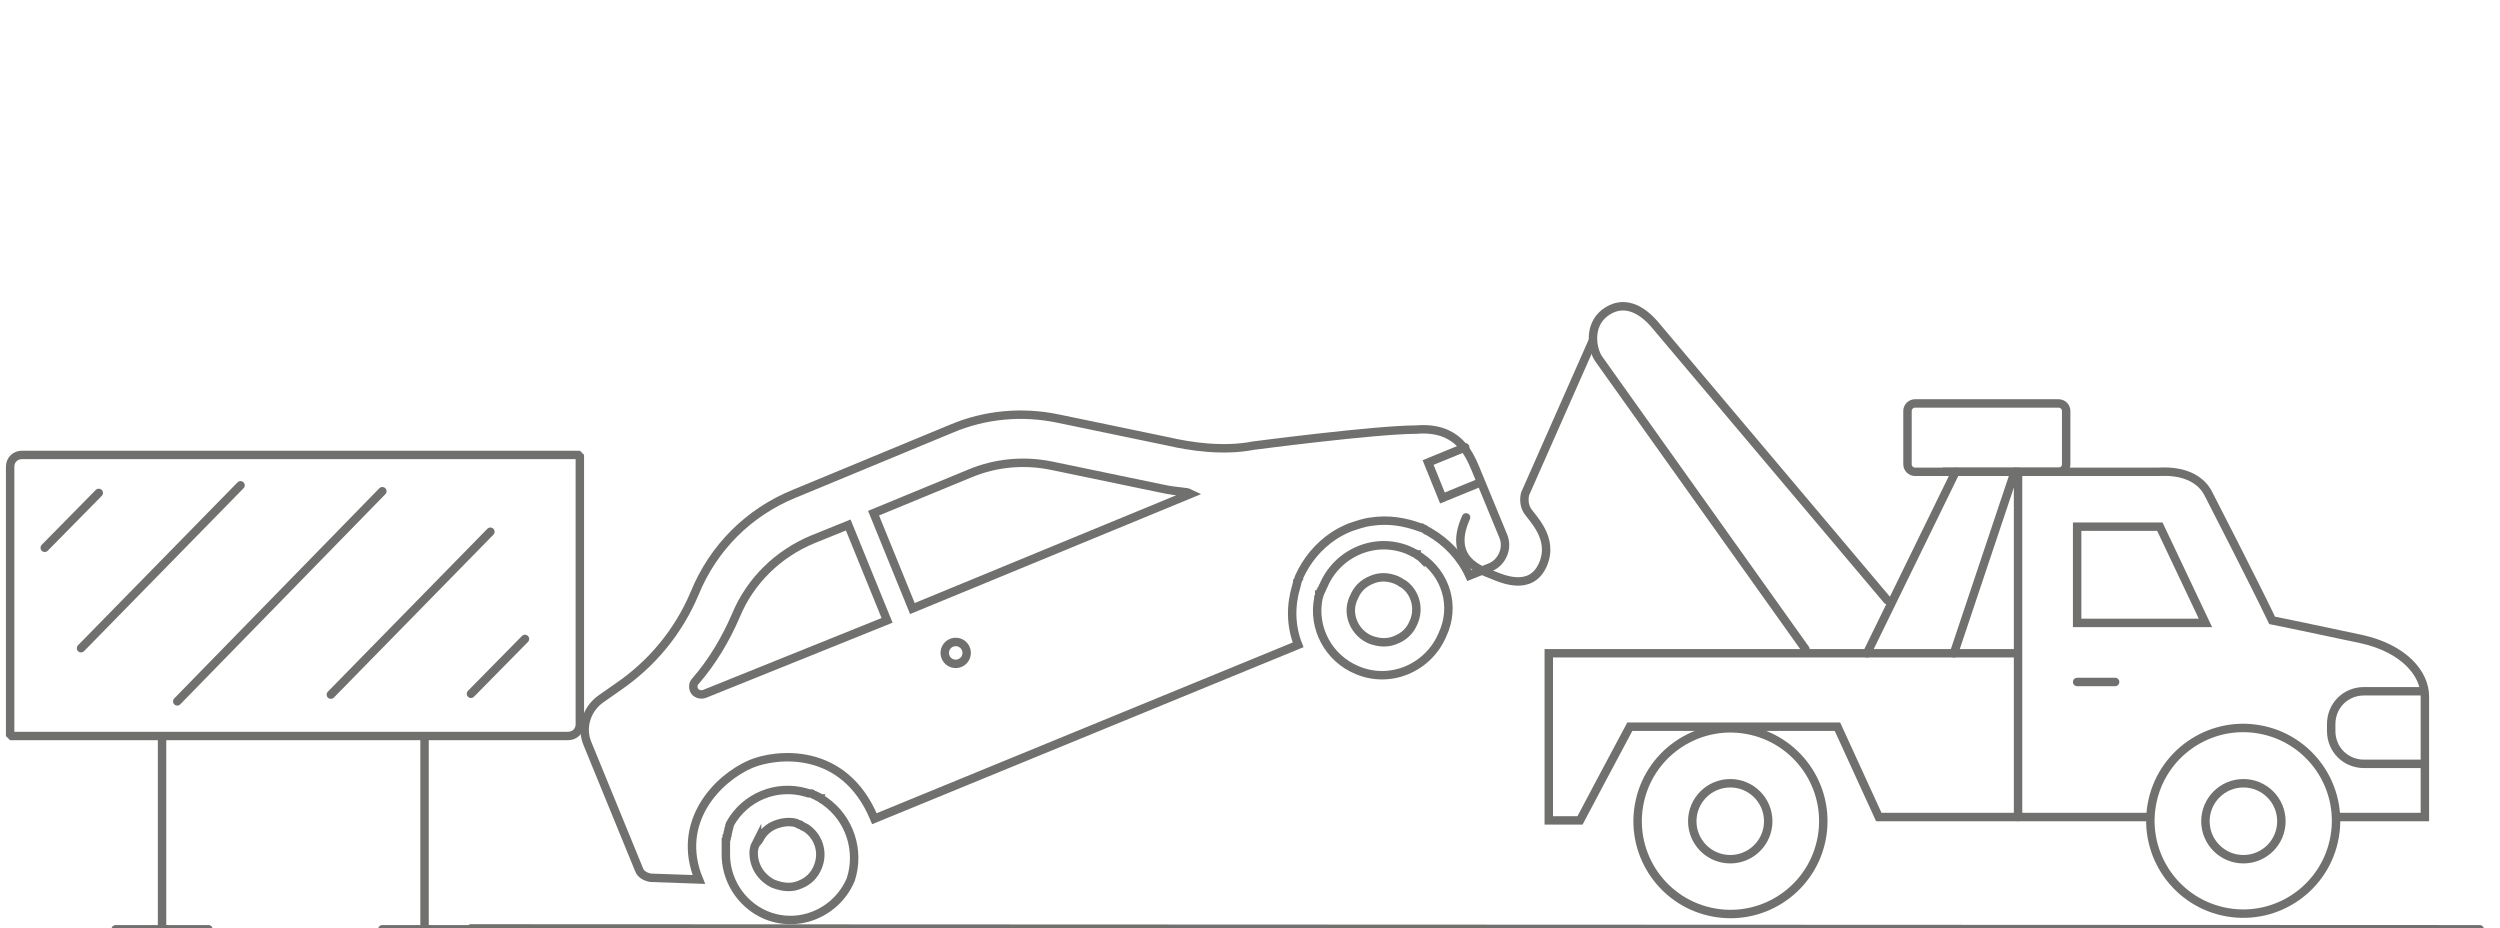 <?xml version="1.0" encoding="utf-8"?>
<!-- Generator: Adobe Illustrator 24.0.1, SVG Export Plug-In . SVG Version: 6.00 Build 0)  -->
<svg version="1.1" id="Capa_1" xmlns="http://www.w3.org/2000/svg" xmlns:xlink="http://www.w3.org/1999/xlink" x="0px" y="0px"
	 viewBox="0 0 296.2 110" style="enable-background:new 0 0 296.2 110;" xml:space="preserve">
<style type="text/css">
	.st0{fill:none;stroke:#70706F;stroke-linecap:round;stroke-miterlimit:10;}
</style>
<g>
	<line class="st0" x1="293.8" y1="110.1" x2="55.8" y2="110"/>
	<g>
		<g>
			<path class="st0" d="M55.8,110.1l-5.5,0V87.4"/>
			<path class="st0" d="M50.9,110.1h-5.6"/>
			<path class="st0" d="M24.7,110.1l-5.5,0V87.4"/>
			<path class="st0" d="M19.7,110.1l-6,0"/>
		</g>
		<path class="st0" d="M22,87.2l45.3,0c0.8,0,1.4-0.6,1.4-1.4V55.3c0,0,0-0.1,0-0.1c0,0,0,0,0-0.1c0,0,0-0.1,0-0.1c0,0,0,0,0-0.1
			c0,0,0,0,0-0.1c0,0,0,0,0-0.1c0,0,0,0,0-0.1c0,0,0,0,0-0.1c0,0,0,0,0-0.1c0,0,0,0,0-0.1c0,0,0,0,0-0.1c0,0,0,0,0-0.1c0,0,0,0,0,0
			c-0.1-0.1-0.1-0.1-0.2-0.2c0,0,0,0,0,0c0,0,0,0-0.1,0c0,0,0,0-0.1,0c0,0,0,0-0.1,0c0,0,0,0-0.1,0c0,0,0,0-0.1,0c0,0,0,0-0.1,0
			c0,0,0,0-0.1,0c0,0,0,0-0.1,0c0,0,0,0-0.1,0c0,0,0,0-0.1,0c0,0,0,0-0.1,0c0,0-0.1,0-0.1,0c0,0,0,0,0,0l-64.7,0
			c-0.8,0-1.4,0.6-1.4,1.4v30.5c0,0,0,0.1,0,0.1c0,0,0,0,0,0.1c0,0,0,0.1,0,0.1c0,0,0,0,0,0.1c0,0,0,0,0,0.1c0,0,0,0,0,0.1
			c0,0,0,0,0,0.1c0,0,0,0,0,0.1c0,0,0,0,0,0.1c0,0,0,0,0,0.1c0,0,0,0,0,0.1c0,0,0,0,0,0.1c0,0,0,0,0,0c0.1,0.1,0.1,0.1,0.2,0.2
			c0,0,0,0,0,0c0,0,0,0,0.1,0c0,0,0,0,0.1,0c0,0,0,0,0.1,0c0,0,0,0,0.1,0c0,0,0,0,0.1,0c0,0,0,0,0.1,0c0,0,0,0,0.1,0c0,0,0,0,0.1,0
			c0,0,0,0,0.1,0c0,0,0,0,0.1,0c0,0,0,0,0.1,0c0,0,0.1,0,0.1,0l19.9,0 M36.3,84.4"/>
		<line class="st0" x1="5.3" y1="64.9" x2="11.7" y2="58.4"/>
		<line class="st0" x1="55.8" y1="82.2" x2="62.2" y2="75.7"/>
		<line class="st0" x1="9.6" y1="76.8" x2="28.5" y2="57.5"/>
		<line class="st0" x1="39.2" y1="82.3" x2="58.1" y2="63"/>
		<line class="st0" x1="21" y1="83.1" x2="45.3" y2="58.2"/>
	</g>
	<g>
		<g>
			<path class="st0" d="M276.8,96.8l10.5,0c0-2.8,0-14.3,0-14.3c0-2.7-2.5-5.7-7.6-6.8s-10.5-2.2-10.5-2.2c-2-4.2-7.5-14.9-7.5-14.9
				c-1.5-3.1-5.5-2.7-5.9-2.7c-0.5,0-25.5,0-25.5,0"/>
			<path class="st0" d="M254.4,96.8l-31.8,0l-4.9-10.7l-24.6,0c-1.3,2.4-5.9,11.1-5.9,11.1h-3.7V77.4l55.5,0"/>
			<g>
				
					<ellipse transform="matrix(0.172 -0.985 0.985 0.172 124.218 342.326)" class="st0" cx="265.8" cy="97.3" rx="11" ry="11"/>
				<circle class="st0" cx="265.8" cy="97.3" r="4.5"/>
			</g>
			<g>
				<ellipse transform="matrix(0.172 -0.985 0.985 0.172 73.925 282.482)" class="st0" cx="205" cy="97.3" rx="11" ry="11"/>
				<circle class="st0" cx="205" cy="97.3" r="4.5"/>
			</g>
			<line class="st0" x1="239.1" y1="55.9" x2="239.1" y2="96.8"/>
			<path class="st0" d="M213.9,76.9l-24.5-34.4c-0.8-1.2-1.2-3.9,0.7-5.4c2.2-1.7,4.4-0.5,6,1.4c1.6,1.9,27.5,32.6,27.5,32.6"/>
			<line class="st0" x1="221.2" y1="77.4" x2="231.7" y2="55.9"/>
			<line class="st0" x1="231.5" y1="77.4" x2="238.7" y2="55.9"/>
			<path class="st0" d="M226.9,55.9l17,0c0.5,0,0.9-0.4,0.9-0.9v-6.3c0-0.5-0.4-0.9-0.9-0.9l-17,0c-0.5,0-0.9,0.4-0.9,0.9V55
				C226,55.5,226.4,55.9,226.9,55.9z"/>
			<path class="st0" d="M287,81.9h-6.9c-2.2,0-3.9,1.7-3.9,3.9v0.8c0,2.2,1.7,3.9,3.9,3.9l6.9,0"/>
			<polygon class="st0" points="261.3,73.8 246.1,73.8 246.1,62.4 255.9,62.4 			"/>
			<path class="st0" d="M188.7,40.4l-8,18.1c0,0-0.3,1,0.2,1.9c0.5,0.9,3.3,3.3,1.9,6.5c-1.4,3.2-4.8,1.7-6,1.2
				c-1.2-0.5-5.4-1.7-3.1-6.8"/>
			<line class="st0" x1="246.1" y1="80.8" x2="250.6" y2="80.8"/>
		</g>
		<g>
			<g>
				<path class="st0" d="M148.5,52.8c-3.6,0.7-7.5,0.1-10.1-0.5l-13-2.7c-4.3-0.9-8.7-0.5-12.7,1.2l-18.6,7.7
					c-5.4,2.2-9.6,6.4-11.8,11.8c-1.9,4.5-5,8.3-9.1,11.1l-2,1.4c-1.7,1.2-2.4,3.4-1.6,5.3l6.1,14.9c0.2,0.6,0.8,0.9,1.4,1l5.7,0.2
					c-2.8-6.8,2.2-12,6.2-13.7c2.9-1.2,11-2.2,14.6,6.5l50.2-20.6c-0.9-2.3-0.9-4.7-0.2-7c0,0,0,0,0,0c0-0.1,0.1-0.3,0.1-0.4
					c0,0,0-0.1,0-0.1c0.1-0.1,0.1-0.3,0.2-0.4c0,0,0,0,0-0.1c0.9-2,2.3-3.7,4.1-4.9c0.6-0.4,1.2-0.7,1.9-1c0.9-0.3,1.7-0.6,2.6-0.7
					c2-0.3,3.9,0,5.8,0.7c0,0,0,0,0.1,0c0.1,0.1,0.3,0.1,0.4,0.2c0,0,0.1,0,0.1,0.1c0.1,0.1,0.3,0.1,0.4,0.2c0,0,0,0,0,0
					c2.1,1.2,3.8,3,4.8,5.2l2.5-1c1.4-0.6,2.1-2.3,1.5-3.7l0,0l-3.3-8c-0.8-1.9-2.2-5-7-4.6C163,50.9,148.5,52.8,148.5,52.8z"/>
				<g>
					<g>
						<path class="st0" d="M99.1,77.6 M83.5,82.2c-0.5,0.2-1.1,0-1.3-0.5c-0.1-0.3-0.1-0.7,0.2-1c2-2.3,3.6-5,4.8-7.8
							c1.7-4.1,5-7.3,9.1-9l4.2-1.7l4.6,11.3L83.5,82.2z M92.1,80.5 M108.1,72.1l-4.6-11.3l11.4-4.7c3.1-1.3,6.5-1.6,9.8-0.9l13,2.7
							c0.9,0.2,1.8,0.3,2.7,0.4c0.2,0,0.5,0.1,0.7,0.2L108.1,72.1z"/>
					</g>
				</g>
				<g>
					<path class="st0" d="M97.7,94.9C97.7,94.9,97.7,94.9,97.7,94.9c-0.1-0.1-0.2-0.1-0.3-0.2c0,0-0.1,0-0.1-0.1
						c-0.1,0-0.1-0.1-0.2-0.1c-0.1,0-0.1-0.1-0.2-0.1c-0.1,0-0.1-0.1-0.2-0.1c-0.1-0.1-0.3-0.1-0.4-0.2c-0.1-0.1-0.2-0.1-0.4-0.1
						c0,0,0,0-0.1,0c-0.1,0-0.2-0.1-0.3-0.1c0,0,0,0,0,0c-3.5-1-7.2,0.5-9,3.7c0,0,0,0,0,0c0,0.1-0.1,0.2-0.1,0.3c0,0,0,0,0,0.1
						c0,0.1-0.1,0.2-0.1,0.3c0,0,0,0,0,0.1c0,0,0,0,0,0c0,0.1-0.1,0.2-0.1,0.4c0,0,0,0.1,0,0.1c0,0.1-0.1,0.2-0.1,0.2
						c0,0.1,0,0.1,0,0.2c0,0.1,0,0.1-0.1,0.2c0,0.1,0,0.1,0,0.2c0,0.1,0,0.1,0,0.2c0,0.1,0,0.1,0,0.2c0,0.1,0,0.1,0,0.2
						c0,0.1,0,0.2,0,0.2c0,0,0,0.1,0,0.1c0,0.1,0,0.2,0,0.3c0,0,0,0.1,0,0.1c-0.1,3.1,1.7,6.1,4.7,7.4c1.9,0.8,4,0.8,5.9,0
						c1.9-0.8,3.4-2.3,4.2-4.2C101.9,100.8,100.7,97,97.7,94.9z"/>
					<path class="st0" d="M94.8,104.8c1-0.4,1.7-1.1,2.1-2.1c0.7-1.7,0.1-3.6-1.4-4.6l-0.4-0.2l-0.3-0.2l-0.1,0l-0.4-0.2
						c-0.8-0.2-1.6-0.1-2.4,0.2c-0.8,0.3-1.5,0.9-1.9,1.7l-0.2,0.3l-0.1,0.1l0-0.1l-0.2,0.4l-0.1,0.2l-0.1,0.5
						c-0.1,1.8,0.9,3.2,2.3,3.9C92.9,105.2,93.9,105.2,94.8,104.8z"/>
					<path class="st0" d="M168.3,66C168.3,65.9,168.3,65.9,168.3,66c-0.1-0.1-0.2-0.1-0.3-0.2c0,0-0.1,0-0.1-0.1
						c-0.1,0-0.1-0.1-0.2-0.1c-0.1,0-0.1-0.1-0.2-0.1c-0.1,0-0.1-0.1-0.2-0.1c-0.1-0.1-0.3-0.1-0.4-0.2c-1.9-0.8-4-0.8-5.9,0
						c-1.9,0.8-3.4,2.3-4.2,4.2c-0.1,0.1-0.1,0.3-0.2,0.4c0,0.1,0,0.1-0.1,0.2c0,0.1,0,0.1-0.1,0.2c0,0.1,0,0.2-0.1,0.2
						c0,0,0,0.1,0,0.1c0,0.1,0,0.2-0.1,0.3c0,0,0,0,0,0.1c-0.7,3.5,1.2,7.1,4.6,8.5c1.9,0.8,4,0.8,5.9,0c1.9-0.8,3.4-2.3,4.2-4.2
						C172.5,71.8,171.3,68,168.3,66z"/>
					<path class="st0" d="M165.4,75.8c1-0.4,1.7-1.1,2.1-2.1c0.7-1.6,0.2-3.5-1.2-4.5l-0.2-0.1l-0.3-0.2l-0.4-0.2
						c-1-0.4-2-0.4-2.9,0c-1,0.4-1.7,1.1-2.1,2.1l-0.1,0.2l-0.1,0.3l-0.1,0.4c-0.3,1.6,0.6,3.4,2.3,4.1
						C163.5,76.2,164.5,76.2,165.4,75.8z"/>
				</g>
				
					<ellipse transform="matrix(0.96 -0.281 0.281 0.96 -17.161 34.958)" class="st0" cx="113.2" cy="77.3" rx="1.3" ry="1.3"/>
			</g>
			<polyline class="st0" points="173.6,53 169.2,54.8 170.9,59 175.3,57.2 			"/>
		</g>
	</g>
</g>
<g>
	<g>
		<path class="st0" d="M609.4,56.3c0,1.6,1.3,3,3,3h3c1.6,0,3-1.3,3-3v-5.9c0-1.6-1.3-3-3-3h-3c-1.6,0-3,1.3-3,3V56.3z"/>
		<path class="st0" d="M624.2,56.3c0,1.6,1.3,3,3,3h3c1.6,0,3-1.3,3-3v-5.9c0-1.6-1.3-3-3-3l-3,0c-1.6,0-3,1.3-3,3V56.3z"/>
		<path class="st0" d="M639.1,56.3c0,1.6,1.3,3,3,3h3c1.6,0,3-1.3,3-3v-5.9c0-1.6-1.3-3-3-3l-3,0c-1.6,0-3,1.3-3,3V56.3z"/>
		<g>
			<path class="st0" d="M609.4,72.4c0,1.6,1.3,3,3,3h3c1.6,0,3-1.3,3-3v-5.9c0-1.6-1.3-3-3-3l-3,0c-1.6,0-3,1.3-3,3V72.4z"/>
			<path class="st0" d="M624.2,72.4c0,1.6,1.3,3,3,3h3c1.6,0,3-1.3,3-3v-5.9c0-1.6-1.3-3-3-3l-3,0c-1.6,0-3,1.3-3,3V72.4z"/>
			<path class="st0" d="M639.1,72.4c0,1.6,1.3,3,3,3h3c1.6,0,3-1.3,3-3v-5.9c0-1.6-1.3-3-3-3l-3,0c-1.6,0-3,1.3-3,3V72.4z"/>
		</g>
		<path class="st0" d="M612.4,41.8l3,0c1.6,0,3-1.3,3-3v-5.9c0-1.6-1.3-3-3-3l-3,0c-1.6,0-3,1.3-3,3v5.9
			C609.4,40.5,610.7,41.8,612.4,41.8z"/>
		<path class="st0" d="M627.2,41.8l3,0c1.6,0,3-1.3,3-3v-5.9c0-1.6-1.3-3-3-3l-3,0c-1.6,0-3,1.3-3,3v5.9
			C624.2,40.5,625.6,41.8,627.2,41.8z"/>
		<path class="st0" d="M642.1,41.8h3c1.6,0,3-1.3,3-3v-5.9c0-1.6-1.3-3-3-3l-3,0c-1.6,0-3,1.3-3,3v5.9
			C639.1,40.5,640.4,41.8,642.1,41.8z"/>
		<line class="st0" x1="598.4" y1="73.1" x2="598.4" y2="113.8"/>
		<path class="st0" d="M658.8,113.8l-17.6,0v-16c0-4.9-4-8.9-8.9-8.9l-7.1,0c-4.9,0-8.9,4-8.9,8.9v16l-17.8,0"/>
		<path class="st0" d="M659,113.8V24.6c0-2-1.6-3.6-3.6-3.6l-53.5,0"/>
		<path class="st0" d="M559.9,79.1l16.3,0c1.6,0,3-1.3,3-3V62.2c0-1.6-1.3-3-3-3l-16.3,0c-1.6,0-3,1.3-3,3v13.9
			C556.9,77.8,558.3,79.1,559.9,79.1z"/>
		<line class="st0" x1="537.8" y1="75.4" x2="537.8" y2="114"/>
		<path class="st0" d="M598.2,114l-20.3,0V95.3c0-4.9-4-8.9-8.9-8.9h-1.8c-4.9,0-8.9,4-8.9,8.9V114l-20.5,0"/>
		<path class="st0" d="M598.4,114V53.1c0-2-1.8-3.7-3.6-5.3l-23.6-23.4c-1.8-1.7-4.6-1.7-6.3,0l-23.6,23.4"/>
		<line class="st0" x1="568" y1="59.7" x2="568" y2="78.6"/>
		<line class="st0" x1="534.4" y1="114" x2="665.5" y2="114"/>
	</g>
	<g>
		<path class="st0" d="M538.1,113.8"/>
		<path class="st0" d="M499.6,79.1l16.3,0c1.6,0,3-1.3,3-3V62.2c0-1.6-1.3-3-3-3l-16.3,0c-1.6,0-3,1.3-3,3v13.9
			C496.6,77.8,498,79.1,499.6,79.1z"/>
		<line class="st0" x1="477.5" y1="75.4" x2="477.5" y2="114"/>
		<path class="st0" d="M537.9,114l-20.3,0V95.3c0-4.9-4-8.9-8.9-8.9l-1.8,0c-4.9,0-8.9,4-8.9,8.9V114l-20.5,0"/>
		<path class="st0" d="M534.6,47.8L511,24.3c-1.8-1.7-4.6-1.7-6.3,0l-23.6,23.4"/>
		<path class="st0" d="M538.1,114"/>
		<line class="st0" x1="507.7" y1="59.7" x2="507.7" y2="78.6"/>
		<line class="st0" x1="381.8" y1="114" x2="534.4" y2="114"/>
	</g>
</g>
<g>
	<path class="st0" d="M447.8,57.4c2.9-3,4.6-7.1,4.6-11.6c0-8.8-6.8-16.1-15.5-16.8c1.6-2.3,2.6-5,2.6-8c0-7.7-6.2-13.9-13.9-13.9
		c-7.7,0-13.9,6.2-13.9,13.9c0,3,0.9,5.7,2.6,8c-8.9,0.5-15.9,7.8-15.9,16.8c0,4.5,1.8,8.6,4.6,11.6c-7.7,3.2-13,10.2-13,18.4
		C389.9,87,399.8,96,412,96c5,0,9.6-1.6,13.4-4.1c3.7,2.6,8.3,4.1,13.4,4.1c12.2,0,22.1-9.1,22.1-20.2
		C460.8,67.6,455.5,60.5,447.8,57.4z"/>
	<line class="st0" x1="425.5" y1="43.2" x2="425.5" y2="113.9"/>
	<polyline class="st0" points="437,48.6 425.5,59.3 414,48.6 	"/>
	<polyline class="st0" points="441.2,70.9 425.5,85.6 409.8,70.9 	"/>
</g>
</svg>
